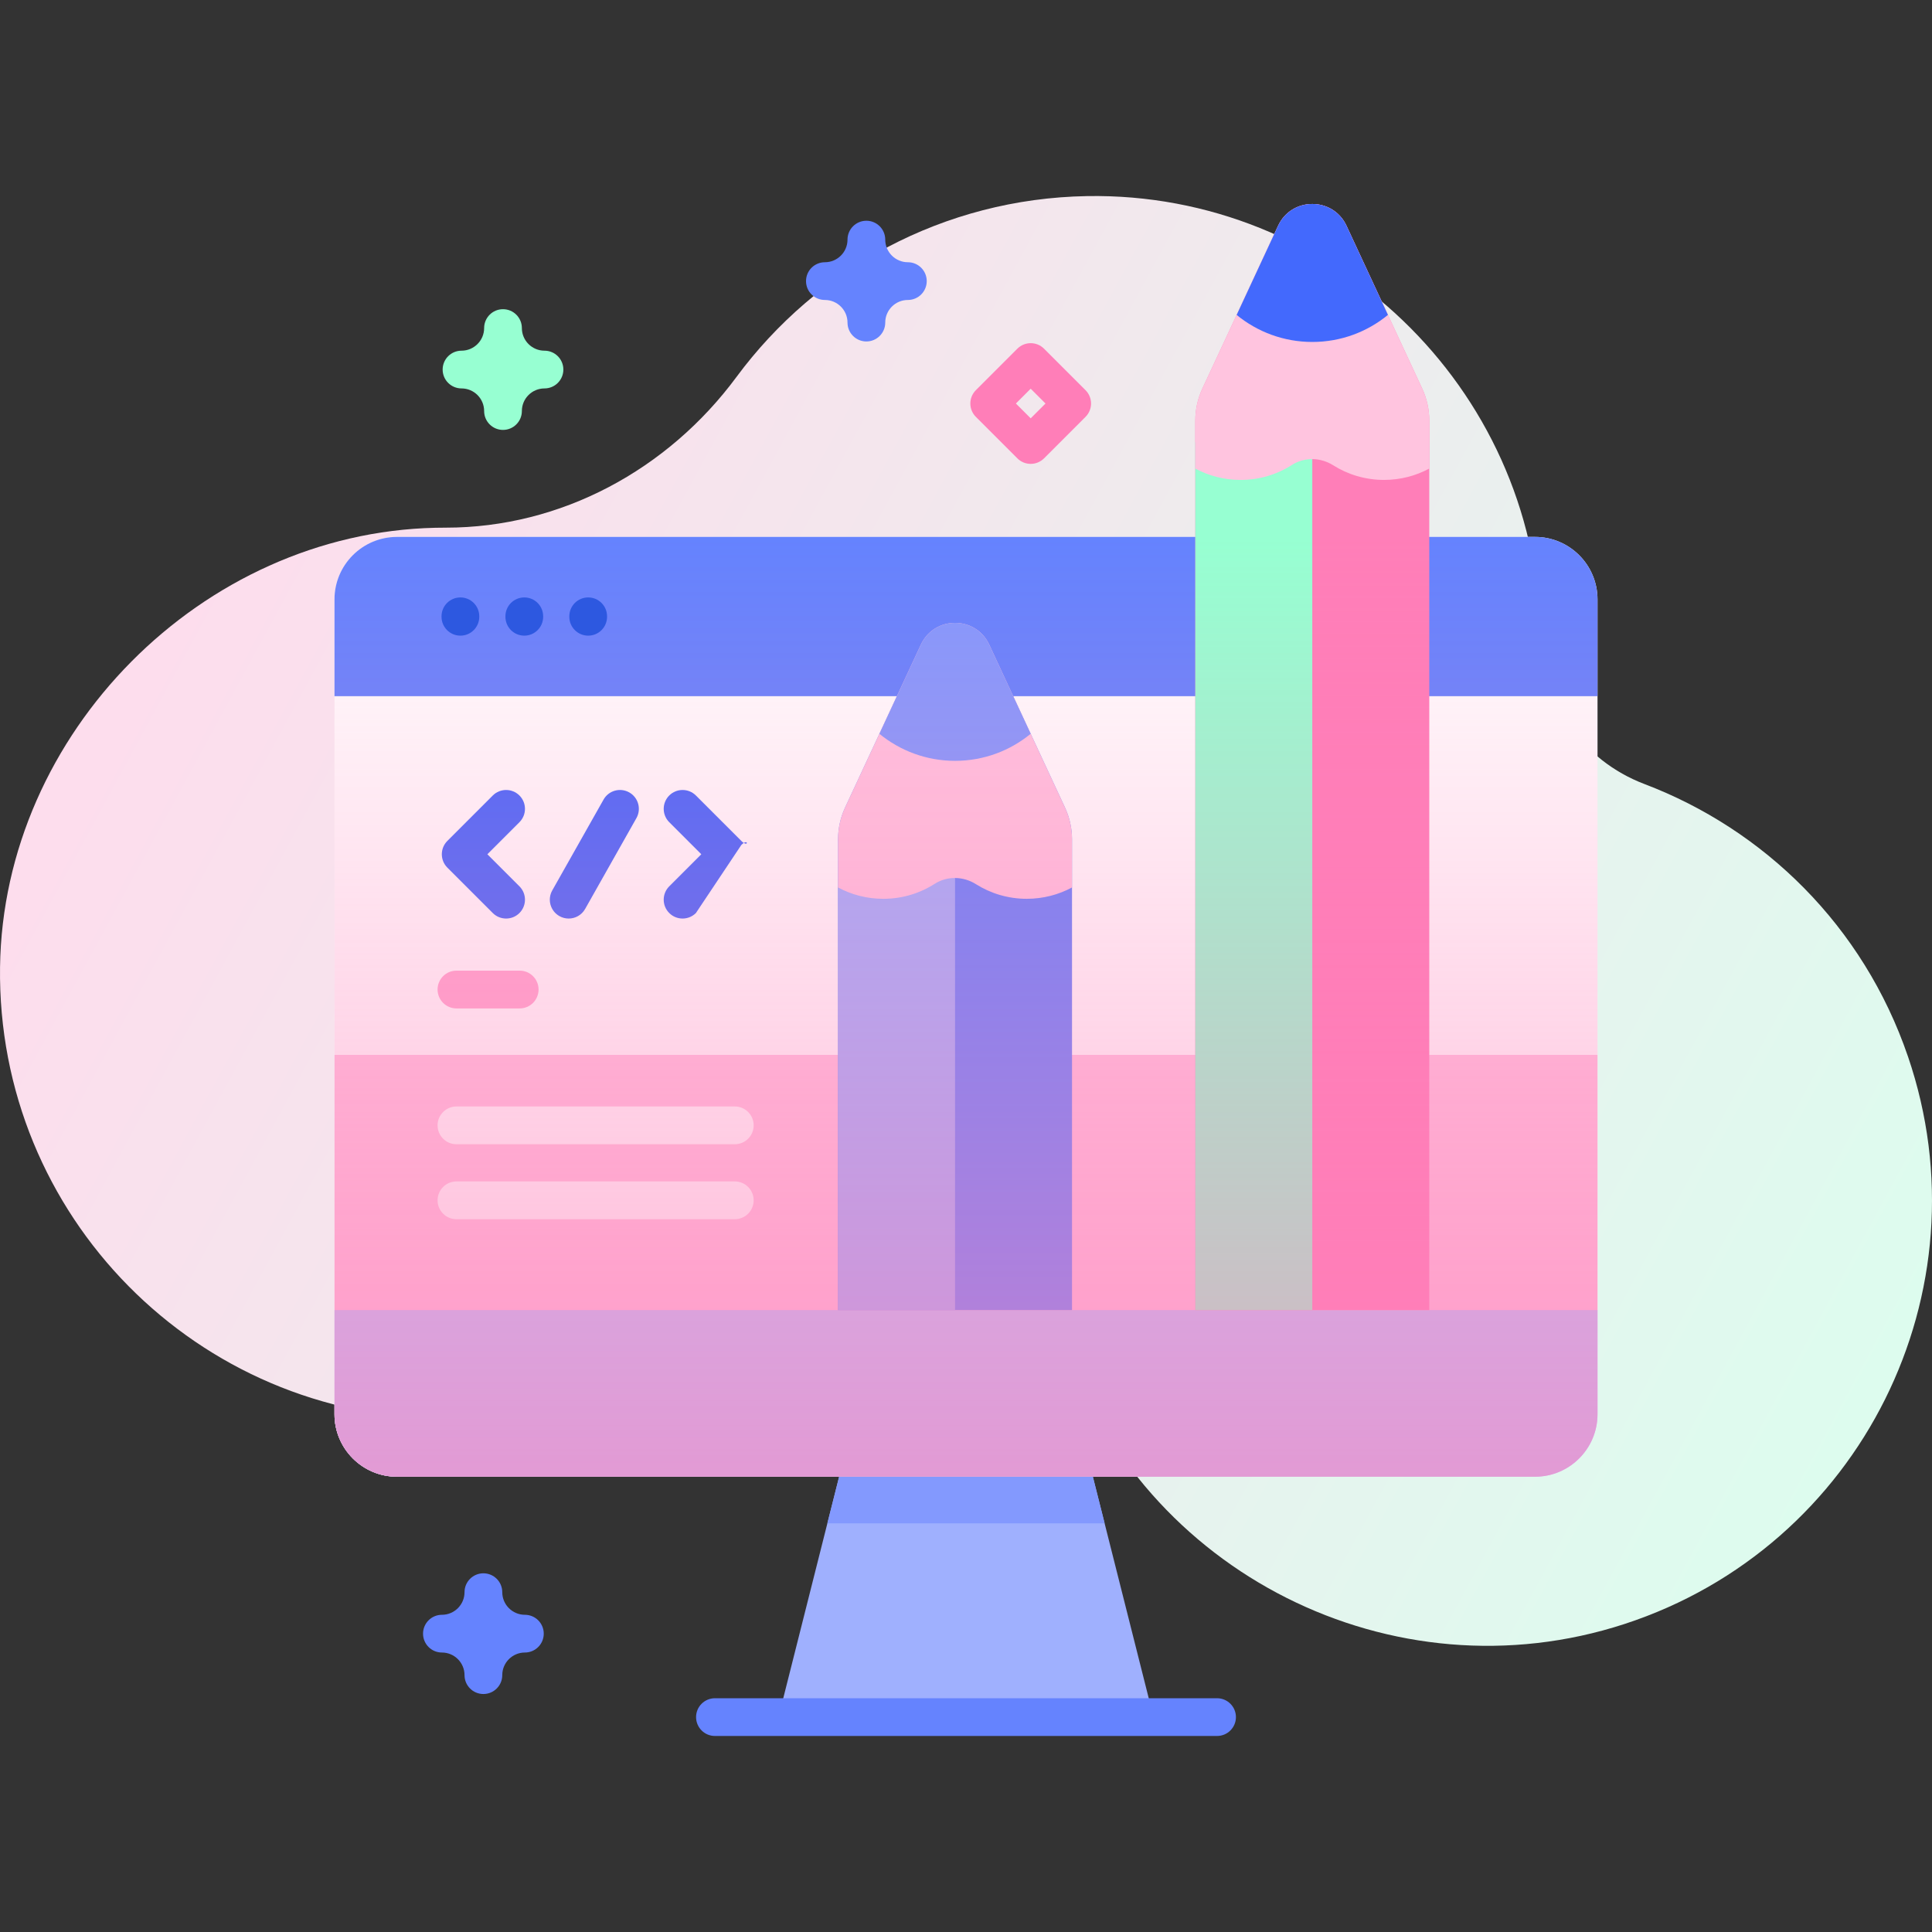 <svg id="Capa_1" enable-background="new 0 0 512 512" height="512" viewBox="0 0 512 512" width="512" xmlns="http://www.w3.org/2000/svg" xmlns:xlink="http://www.w3.org/1999/xlink"><rect x="0" y="0" width="512" height="512" fill="#333333" stroke="none"/><linearGradient id="SVGID_1_" gradientUnits="userSpaceOnUse" x1="32.311" x2="510.758" y1="120.628" y2="380.707"><stop offset="0" stop-color="#ffdbed"/><stop offset="1" stop-color="#dcfdee"/></linearGradient><linearGradient id="SVGID_2_" gradientUnits="userSpaceOnUse" x1="256" x2="256" y1="142.286" y2="391.348"><stop offset=".003" stop-color="#ff7eb8" stop-opacity="0"/><stop offset="1" stop-color="#ff7eb8" stop-opacity=".6"/></linearGradient><g><g><g><path d="m505.626 279.972c-11.826-34.61-38.138-60.16-69.852-72.202-16.43-6.239-27.346-21.856-27.587-39.429-.005-.384-.012-.769-.021-1.154-1.507-64.582-55.488-116.33-120.077-115.221-38.094.654-71.788 19.355-92.905 47.92-18.185 24.599-46.49 39.965-77.08 39.949-.898 0-1.797.009-2.7.029-61.917 1.354-114.567 54.478-115.393 116.404-.88 65.931 52.302 119.654 118.032 119.654 50.947 0 94.349-32.277 110.886-77.497 4.327-11.832 17.152-18.174 29.283-14.772.151.042.303.085.455.127 11.099 3.064 18.458 13.64 17.55 25.119-1.217 15.383.581 31.255 5.798 46.796 20.521 61.135 87.188 94.685 148.493 74.68 62.711-20.465 96.379-88.185 75.118-150.403z" fill="url(#SVGID_1_)"/><path d="m305.69 455.054h-99.381l12.952-51.348 6.922-27.427h59.633l6.922 27.427z" fill="#9fb0fe"/><path d="m292.738 403.706h-73.477l6.922-27.427h59.633z" fill="#8399fe"/><path d="m406.792 391.348h-301.584c-9.148 0-16.565-7.416-16.565-16.565v-215.932c0-9.148 7.416-16.565 16.565-16.565h301.585c9.148 0 16.565 7.416 16.565 16.565v215.933c-.001 9.148-7.417 16.564-16.566 16.564z" fill="#fff"/><path d="m88.643 279.556v95.227c0 9.148 7.416 16.565 16.564 16.565h301.585c9.148 0 16.564-7.416 16.564-16.565v-95.227z" fill="#ffc4df"/><path d="m423.357 184.494v-25.644c0-9.148-7.416-16.565-16.565-16.565h-301.585c-9.148 0-16.565 7.416-16.565 16.565v25.644z" fill="#6583fe"/><path d="m88.643 347.196v27.588c0 9.148 7.416 16.565 16.565 16.565h301.585c9.148 0 16.565-7.416 16.565-16.565v-27.588z" fill="#b7c5ff"/><path d="m194.721 303.24h-73.749c-2.766 0-5.009-2.243-5.009-5.009s2.242-5.009 5.009-5.009h73.749c2.766 0 5.009 2.243 5.009 5.009s-2.243 5.009-5.009 5.009z" fill="#fff"/><path d="m137.715 267.245h-16.744c-2.766 0-5.009-2.243-5.009-5.009s2.242-5.009 5.009-5.009h16.744c2.766 0 5.009 2.243 5.009 5.009s-2.242 5.009-5.009 5.009z" fill="#ffa8cf"/><path d="m194.721 323.107h-73.749c-2.766 0-5.009-2.243-5.009-5.009s2.242-5.009 5.009-5.009h73.749c2.766 0 5.009 2.243 5.009 5.009s-2.243 5.009-5.009 5.009z" fill="#fff"/><g fill="#4369fd"><path d="m134.123 243.425c-1.279 0-2.56-.488-3.535-1.464l-12.036-12.036c-1.953-1.953-1.953-5.119 0-7.072l12.036-12.036c1.951-1.952 5.12-1.952 7.071 0 1.953 1.953 1.953 5.119 0 7.072l-8.5 8.5 8.5 8.5c1.953 1.953 1.953 5.119 0 7.072-.976.976-2.256 1.464-3.536 1.464z"/><path d="m180.889 243.425c-1.279 0-2.56-.488-3.535-1.464-1.953-1.953-1.953-5.119 0-7.072l8.5-8.5-8.5-8.5c-1.953-1.953-1.953-5.119 0-7.072 1.951-1.952 5.12-1.952 7.071 0l12.036 12.036c1.953 1.953 1.953-.881 0 1.071l-12.036 18.037c-.976.976-2.256 1.464-3.536 1.464z"/><path d="m150.705 243.426c-.833 0-1.677-.209-2.453-.647-2.406-1.358-3.254-4.408-1.896-6.813l13.593-24.072c1.358-2.405 4.409-3.253 6.812-1.896 2.405 1.358 3.254 4.408 1.896 6.813l-13.593 24.073c-.919 1.627-2.614 2.542-4.359 2.542z"/></g><path d="m338.708 59.839-20.076 43.152c-1.229 2.643-1.866 5.522-1.866 8.437v235.767h62.006v-235.768c0-2.914-.637-5.792-1.865-8.434l-20.067-43.154c-3.581-7.71-14.552-7.71-18.132 0z" fill="#ff7eb8"/><path d="m316.766 117.175h31.003v230.021h-31.003z" fill="#97ffd2"/><path d="m338.708 59.839-20.076 43.152c-1.229 2.643-1.866 5.522-1.866 8.437v12.747c3.57 1.92 7.661 3.01 12.001 3.01 5.011 0 9.685-1.459 13.615-3.974 3.316-2.122 7.581-2.017 10.91.084 3.903 2.463 8.526 3.89 13.488 3.89 4.34 0 8.421-1.09 11.991-3.01v-12.748c0-2.914-.637-5.792-1.865-8.434l-20.066-43.154c-3.581-7.71-14.552-7.71-18.132 0z" fill="#ffc4df"/><path d="m338.708 59.839-10.981 23.623c5.471 4.47 12.441 7.161 20.042 7.161 7.611 0 14.591-2.69 20.052-7.171l-10.981-23.613c-3.581-7.71-14.552-7.71-18.132 0z" fill="#4369fd"/><path d="m244.033 170.849-20.076 43.152c-1.229 2.643-1.866 5.522-1.866 8.437v124.757h62.006v-124.758c0-2.914-.637-5.792-1.865-8.434l-20.067-43.154c-3.581-7.71-14.552-7.71-18.132 0z" fill="#6583fe"/><path d="m222.091 228.185h31.003v119.011h-31.003z" fill="#9fb0fe"/><path d="m244.033 170.849-20.076 43.152c-1.229 2.643-1.866 5.522-1.866 8.437v12.747c3.57 1.92 7.661 3.01 12.001 3.01 5.011 0 9.685-1.459 13.615-3.974 3.316-2.122 7.581-2.017 10.91.084 3.903 2.463 8.526 3.89 13.488 3.89 4.34 0 8.421-1.09 11.991-3.01v-12.748c0-2.914-.637-5.792-1.865-8.434l-20.067-43.154c-3.58-7.71-14.551-7.71-18.131 0z" fill="#ffc4df"/><path d="m244.033 170.849-10.981 23.622c5.471 4.47 12.441 7.161 20.042 7.161 7.611 0 14.591-2.69 20.052-7.171l-10.981-23.612c-3.581-7.71-14.552-7.71-18.132 0z" fill="#8399fe"/><path d="m406.792 391.348h-301.584c-9.148 0-16.565-7.416-16.565-16.565v-215.932c0-9.148 7.416-16.565 16.565-16.565h301.585c9.148 0 16.565 7.416 16.565 16.565v215.933c-.001 9.148-7.417 16.564-16.566 16.564z" fill="url(#SVGID_2_)"/></g><g><path d="m273.146 122.932c-1.279 0-2.56-.488-3.535-1.464l-10.995-10.995c-1.953-1.953-1.953-5.119 0-7.071l10.995-10.995c1.951-1.952 5.119-1.952 7.07 0l10.995 10.995c1.953 1.953 1.953 5.119 0 7.071l-10.995 10.995c-.976.976-2.256 1.464-3.535 1.464zm-3.924-15.995 3.924 3.924 3.924-3.924-3.924-3.924z" fill="#ff7eb8"/><path d="m128.105 448.932c-2.762 0-5-2.239-5-5 0-3.306-2.689-5.995-5.995-5.995-2.762 0-5-2.239-5-5s2.238-5 5-5c3.306 0 5.995-2.689 5.995-5.995 0-2.761 2.238-5 5-5s5 2.239 5 5c0 3.306 2.689 5.995 5.995 5.995 2.762 0 5 2.239 5 5s-2.238 5-5 5c-3.306 0-5.995 2.689-5.995 5.995 0 2.762-2.238 5-5 5z" fill="#6583fe"/><path d="m229.598 90.491c-2.762 0-5-2.239-5-5 0-3.306-2.689-5.995-5.995-5.995-2.762 0-5-2.239-5-5s2.238-5 5-5c3.306 0 5.995-2.689 5.995-5.995 0-2.761 2.238-5 5-5s5 2.239 5 5c0 3.306 2.689 5.995 5.995 5.995 2.762 0 5 2.239 5 5s-2.238 5-5 5c-3.306 0-5.995 2.689-5.995 5.995 0 2.761-2.239 5-5 5z" fill="#6583fe"/><path d="m133.301 113.931c-2.762 0-5-2.239-5-5 0-3.306-2.689-5.995-5.995-5.995-2.762 0-5-2.239-5-5s2.238-5 5-5c3.306 0 5.995-2.689 5.995-5.995 0-2.761 2.238-5 5-5s5 2.239 5 5c0 3.306 2.689 5.995 5.995 5.995 2.762 0 5 2.239 5 5s-2.238 5-5 5c-3.306 0-5.995 2.689-5.995 5.995 0 2.761-2.238 5-5 5z" fill="#97ffd2"/></g></g><g><g fill="#2d58e0"><path d="m117.011 163.326v.127c0 2.761 2.238 5 5 5s5-2.239 5-5v-.127c0-2.761-2.238-5-5-5s-5 2.239-5 5z"/><path d="m133.943 163.326v.127c0 2.761 2.238 5 5 5s5-2.239 5-5v-.127c0-2.761-2.238-5-5-5s-5 2.239-5 5z"/><path d="m150.876 163.326v.127c0 2.761 2.238 5 5 5s5-2.239 5-5v-.127c0-2.761-2.238-5-5-5s-5 2.239-5 5z"/></g><path d="m322.534 450.051h-133.068c-2.762 0-5 2.239-5 5s2.238 5 5 5h133.068c2.762 0 5-2.239 5-5s-2.238-5-5-5z" fill="#6583fe"/></g></g></svg>